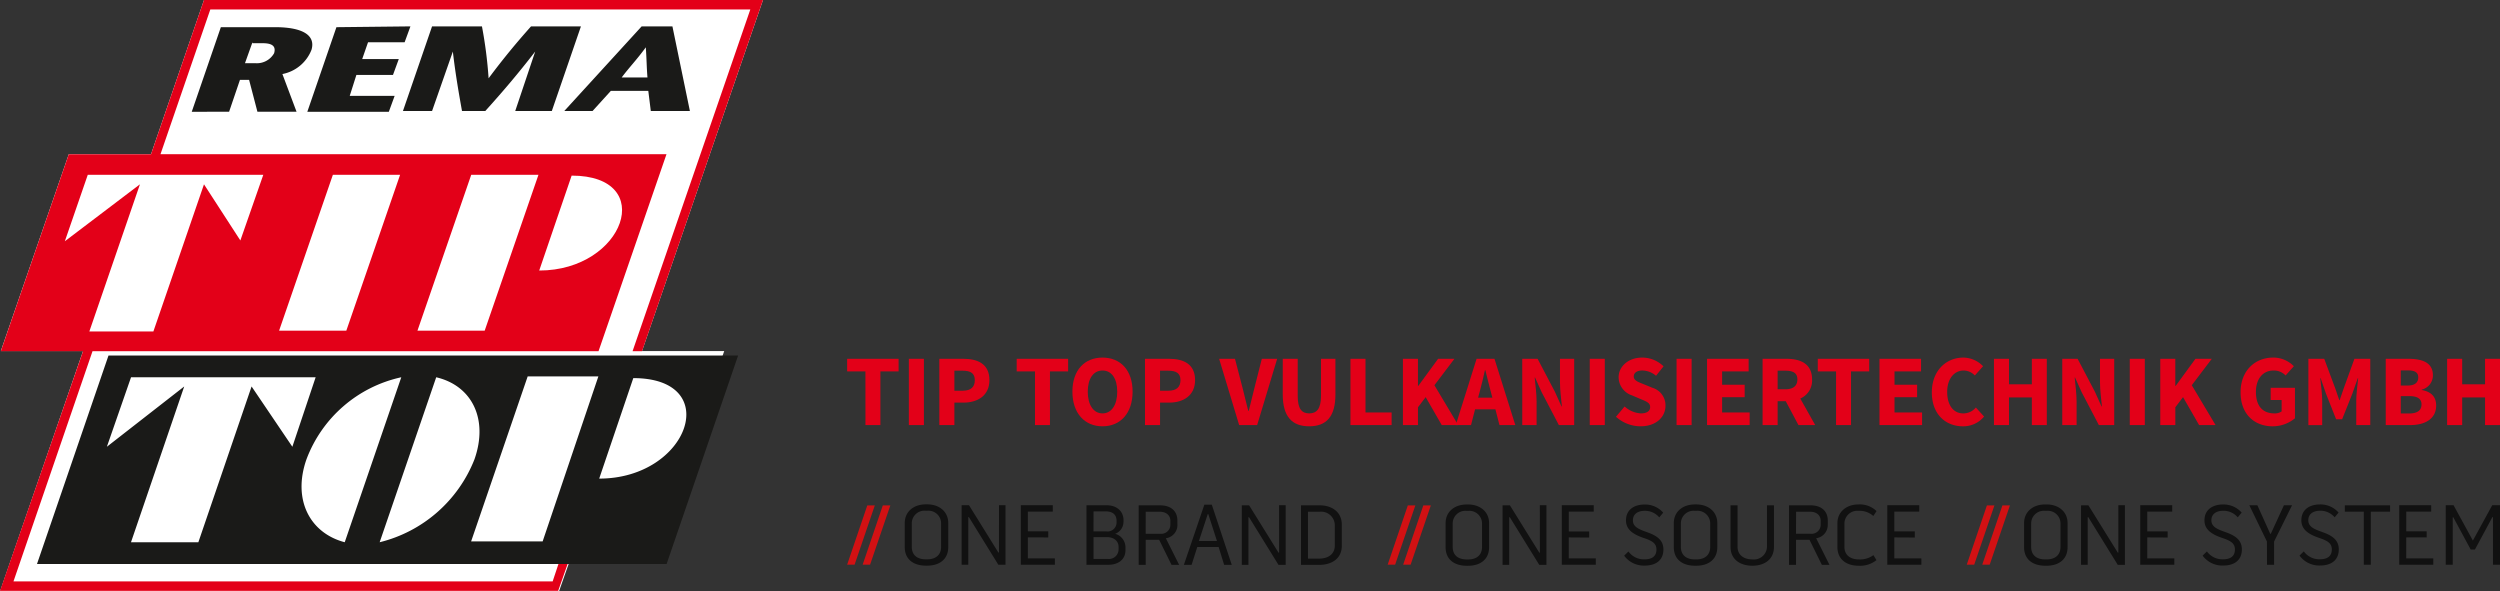 <svg xmlns="http://www.w3.org/2000/svg" width="453.664" height="107.319" viewBox="0 0 453.664 107.319">
  <rect x="0" y="0" width="453.664" height="107.319" fill="#333333" stroke="none"/>
  <g id="logo_desktop" transform="translate(200.857 -31.399)">
    <g id="logo_rtt" data-name="logo rtt" transform="translate(0 -38.478)">
      <g id="Pfad_535" data-name="Pfad 535" transform="translate(-200.857 69.877)">
        <path id="Pfad_561" data-name="Pfad 561" d="M-62.4,69.877H-163.84l-9.612,27.978h-14.922l-12.339,35.725h14.922L-200.857,177.2H-99.42l2.727-7.748h14.922l12.333-35.868H-84.354Z" transform="translate(200.857 -69.877)" fill="#fff"/>
      </g>
      <g id="Pfad_536" data-name="Pfad 536" transform="translate(-200.857 69.877)">
        <path id="Pfad_562" data-name="Pfad 562" d="M-62.4,69.877-84.354,133.61h-1.715L-64.7,71.593h-97.993l-9.042,26.268h91.822L-92.246,133.61h-91.822l-14.342,41.771h97.842l2.008-6.028h1.715l-2.727,7.752H-200.857l15.066-43.493h-14.922l12.339-35.742h14.922l9.612-27.993ZM-115.346,101.6l-9.756,28.277h12.2l9.756-28.277Zm12.339,17.369c15.5,0,21.521-17.225,5.882-17.225Zm-86.085-5.312,13.63-10.334-9.182,26.7h11.622l9.182-26.7,6.6,10.191,4.161-11.914h-31.852Zm48.639-12.058-9.757,28.279h12.2l9.756-28.277Z" transform="translate(200.857 -69.877)" fill="#e30018"/>
      </g>
      <g id="Pfad_537" data-name="Pfad 537" transform="translate(-194.139 74.663)">
        <path id="Pfad_563" data-name="Pfad 563" d="M-95.438,74.663l-5.282,15.356h-6.64l3.622-10.789c-3.17,4.1-6.036,7.447-9.055,10.789h-4.227c-.6-3.344-1.207-6.839-1.66-10.789l-3.772,10.789h-5.284l5.282-15.356h9.055a79.87,79.87,0,0,1,1.207,9.422c2.717-3.643,5.126-6.534,7.7-9.422Zm-30.939,0-1.056,2.888h-6.64l-1.056,3.04h6.64l-1.056,2.888h-6.641l-1.207,3.8h8.15l-1.056,2.888H-145.09l5.282-15.356Zm-39.684,15.5,5.282-15.356h9.809c5.131,0,7.4,1.519,6.641,4.1a7.108,7.108,0,0,1-5.282,4.407l2.566,6.839h-7.1l-1.509-5.779h-1.661l-1.968,5.779Zm11.016-12.614-1.358,3.8h1.968a3.588,3.588,0,0,0,3.321-1.816c.453-1.519-.754-1.816-2.112-1.816h-1.8Zm-39.1,94.678,12.979-37.839H-66.913l-12.979,37.839Zm89.043-34.042-10.262,29.937h12.979l10.111-29.937Zm12.979,18.543c16.3,0,22.638-18.236,6.187-18.236ZM-121.7,138.337l-10.262,29.938a24.882,24.882,0,0,0,17.205-15.044c2.566-7.3-.453-13.375-6.943-14.892m-23.543,14.892c-2.566,7.3.6,13.375,6.943,15.044l10.262-29.938a23.788,23.788,0,0,0-17.205,14.892m-36.221-2.28,14.035-10.941-9.659,28.267h12.225l9.659-28.266,7.4,10.941,4.226-12.614h-33.5ZM-84.42,74.663h5.584l3.17,15.356H-82.76l-.453-3.648h-6.8l-3.314,3.648h-5.131Zm-3.622,9.27h4.678c-.151-1.816-.151-3.344-.3-5.471-1.66,2.28-3.019,3.648-4.377,5.471" transform="translate(194.139 -74.663)" fill="#1a1a18"/>
      </g>
    </g>
    <g id="Gruppe_425" data-name="Gruppe 425" transform="translate(55.706 1.474)">
      <g id="Gruppe_270" data-name="Gruppe 270" transform="translate(-102.837 121.438)">
        <g id="Pfad_545" data-name="Pfad 545" transform="translate(0 0.203)">
          <path id="Pfad_557" data-name="Pfad 557" d="M-98.673,133.441-95,122.688h-1.364l-3.657,10.753Zm-2.811,0,3.669-10.753H-99.18l-3.657,10.753Z" transform="translate(102.837 -122.688)" fill="#d21113"/>
        </g>
        <g id="Pfad_546" data-name="Pfad 546" transform="translate(10.457)">
          <path id="Pfad_558" data-name="Pfad 558" d="M187.661,122.644v10.8h1.271v-8.6l.1-.015,3.163,5.862h.762l3.176-5.894.1.016v8.626h1.283v-10.8h-1.414l-3.512,6.419-3.511-6.419ZM184.2,128.49v-1.113h-3.7V123.8h4.523v-1.161h-5.8v10.8h6.18V132.3h-4.908v-3.813Zm-11.407-4.671v9.624h1.271V123.82h3.5v-1.161h-8.214v1.161Zm-7.547,3.686c-1.557-.54-2.525-1-2.525-2.129,0-1.144.889-1.732,2.144-1.732a3.372,3.372,0,0,1,2.637,1.192l.715-.858a4.36,4.36,0,0,0-3.385-1.477c-1.89,0-3.384.953-3.369,2.907.016,1.652,1.3,2.51,3.21,3.162,1.589.525,2.319,1,2.319,2.1,0,1.241-.841,1.78-2.144,1.78a3.462,3.462,0,0,1-2.94-1.429l-.778.761a4.42,4.42,0,0,0,3.754,1.8c2.021,0,3.369-.985,3.369-2.923,0-1.621-1.065-2.478-3-3.146m-10.025,5.942h1.289v-4.226l3.258-6.577H158.3l-2.383,5.18h-.1l-2.336-5.18h-1.462l3.194,6.577Zm-7.566-5.942c-1.557-.54-2.526-1-2.526-2.129,0-1.144.889-1.732,2.145-1.732a3.372,3.372,0,0,1,2.637,1.192l.714-.858a4.363,4.363,0,0,0-3.384-1.477c-1.891,0-3.385.953-3.369,2.907.015,1.652,1.3,2.51,3.21,3.162,1.589.525,2.319,1,2.319,2.1,0,1.241-.842,1.78-2.145,1.78a3.457,3.457,0,0,1-2.939-1.429l-.779.761a4.42,4.42,0,0,0,3.754,1.8c2.021,0,3.369-.985,3.369-2.923,0-1.621-1.064-2.478-3-3.146m-10.469.985v-1.113h-3.7V123.8h4.528v-1.161h-5.8v10.8h6.181V132.3h-4.908v-3.813Zm-8.945,2.717-.1.031-5.339-8.595h-1.332v10.8h1.208v-8.626l.1-.033,5.355,8.662h1.3V122.644h-1.192Zm-10.5-1.016c0,1.509-1.017,2.271-2.526,2.271h-.238c-1.54,0-2.558-.746-2.558-2.271v-4.258a2.3,2.3,0,0,1,2.3-2.3c.08,0,.16,0,.241.013h.254a2.3,2.3,0,0,1,2.515,2.059q.012.123.012.245Zm-2.526-7.706h-.254c-2.192,0-3.829,1.3-3.829,3.4v4.353c0,2.208,1.557,3.369,3.845,3.369h.238c2.241,0,3.813-1.176,3.813-3.369v-4.353c0-2.1-1.653-3.4-3.813-3.4m-23.91,6.006v-1.113H87.6V123.8h4.523v-1.161h-5.8v10.8h6.184V132.3H87.6v-3.813Zm-10.168-4.846a3.722,3.722,0,0,1,2.637.937l.588-.889a4.394,4.394,0,0,0-3.29-1.208c-2.117,0-3.813,1.3-3.813,3.4v4.337c0,2.214,1.621,3.385,3.83,3.385a4.736,4.736,0,0,0,3.257-1.016l-.555-.906a4.055,4.055,0,0,1-2.622.779c-1.54,0-2.637-.762-2.637-2.288v-4.241a2.338,2.338,0,0,1,2.372-2.3c.078,0,.155.006.233.014m-11.376.16H72.3c1.208,0,1.937.667,1.937,1.653v.71a1.654,1.654,0,0,1-1.663,1.646c-.055,0-.111,0-.166-.01H69.759Zm5.752,2.271v-.652c0-1.748-1.176-2.78-3.13-2.78H68.49v10.8h1.271v-4.544h2.447l2.241,4.544H75.83l-2.414-4.83a2.422,2.422,0,0,0,2.1-2.542m-11.026,4.115a2.374,2.374,0,0,1-2.653,2.271c-1.43,0-2.684-.714-2.684-2.271v-7.547H57.878v7.547c0,2.3,1.78,3.416,3.972,3.416,2.176,0,3.908-1.144,3.908-3.416v-7.547H64.487Zm-10.3,0c0,1.509-1.016,2.271-2.526,2.271h-.238c-1.54,0-2.558-.746-2.558-2.271v-4.258a2.3,2.3,0,0,1,2.3-2.3,2.255,2.255,0,0,1,.242.013h.254a2.3,2.3,0,0,1,2.515,2.059q.012.123.012.245Zm-2.526-7.706h-.252c-2.192,0-3.829,1.3-3.829,3.4v4.353c0,2.208,1.557,3.369,3.845,3.369h.238c2.241,0,3.813-1.176,3.813-3.369v-4.353c0-2.1-1.653-3.4-3.813-3.4m-8.977,5.02c-1.557-.54-2.526-1-2.526-2.129,0-1.144.889-1.732,2.145-1.732a3.372,3.372,0,0,1,2.637,1.192l.714-.858a4.363,4.363,0,0,0-3.384-1.477c-1.891,0-3.385.953-3.369,2.907.015,1.653,1.3,2.51,3.21,3.162,1.589.525,2.319,1,2.319,2.1,0,1.241-.842,1.78-2.145,1.78a3.455,3.455,0,0,1-2.938-1.429l-.779.761a4.42,4.42,0,0,0,3.754,1.8c2.021,0,3.369-.985,3.369-2.923,0-1.621-1.063-2.478-3-3.146m-10.469.985v-1.113h-3.7V123.8h4.528v-1.161h-5.8v10.8H33.43V132.3H28.521v-3.813Zm-8.946,2.717-.1.031-5.339-8.595H16.507v10.8h1.208v-8.627l.1-.033,5.355,8.662h1.3V122.644H23.27Zm-10.5-1.016c0,1.509-1.017,2.271-2.526,2.271h-.238c-1.54,0-2.558-.746-2.558-2.271v-4.258a2.3,2.3,0,0,1,2.3-2.3,2.244,2.244,0,0,1,.242.013h.254a2.3,2.3,0,0,1,2.515,2.059q.012.123.012.245Zm-2.526-7.706H10c-2.192,0-3.829,1.3-3.829,3.4v4.353c0,2.208,1.557,3.369,3.845,3.369h.238c2.241,0,3.813-1.176,3.813-3.369v-4.353c0-2.1-1.653-3.4-3.813-3.4m-24.188,7.436c0,1.668-1.3,2.383-2.811,2.383H-18.8v-8.5h2.117A2.475,2.475,0,0,1-13.953,126c.008.068.013.138.014.206Zm-6.133-7.277v10.8h3.321c2.224,0,4.083-1.113,4.083-3.465v-3.83c0-2.319-1.811-3.511-4.019-3.511Zm-3.972,8.566-.1.031-5.339-8.595h-1.335v10.8h1.208v-8.629l.1-.033,5.355,8.662h1.3V122.644h-1.193Zm-14.552-2.1,1.6-4.877h.1l1.574,4.877Zm.986-6.593-3.718,10.93h1.4l1.032-3.242h3.877l1,3.242h1.382l-3.623-10.93Zm-10.645,1.288h2.542c1.208,0,1.938.667,1.938,1.652v.708a1.657,1.657,0,0,1-1.666,1.646c-.055,0-.109,0-.163-.01h-2.652Zm5.752,2.271v-.652c0-1.748-1.176-2.78-3.131-2.78h-3.892v10.8h1.271v-4.544h2.447l2.24,4.544h1.383l-2.415-4.83a2.423,2.423,0,0,0,2.1-2.542m-15.221-2.336h2.192c1.144,0,1.986.481,1.986,1.717v.3a1.625,1.625,0,0,1-1.616,1.632,1.649,1.649,0,0,1-.2-.012h-2.367Zm4.544,6.958a1.745,1.745,0,0,1-1.806,1.682,1.561,1.561,0,0,1-.165-.013h-2.574v-3.956h2.43c1.192,0,2.117.651,2.117,1.795Zm.9-4.987V125.4c0-1.749-1.319-2.749-3.066-2.749H-59v10.8h4c1.716,0,3.08-.921,3.08-2.652v-.525a2.566,2.566,0,0,0-1.875-2.447,2.285,2.285,0,0,0,1.509-2.117m-13.647,2.78v-1.113h-3.7V123.8h4.523v-1.161h-5.8v10.8h6.18V132.3h-4.908v-3.813Zm-8.944,2.717-.1.031-5.339-8.595h-1.335v10.8h1.208v-8.626l.1-.033,5.354,8.662h1.3V122.644h-1.18Zm-10.5-1.016c0,1.509-1.017,2.271-2.525,2.271h-.239c-1.54,0-2.557-.746-2.557-2.271v-4.258a2.3,2.3,0,0,1,2.3-2.3c.08,0,.161,0,.241.013h.254a2.3,2.3,0,0,1,2.514,2.06c.008.082.012.164.012.244Zm-2.525-7.706h-.243c-2.192,0-3.83,1.3-3.83,3.4v4.353c0,2.208,1.557,3.369,3.845,3.369h.239c2.24,0,3.813-1.176,3.813-3.369v-4.353c0-2.1-1.653-3.4-3.813-3.4" transform="translate(91.972 -122.477)" fill="#111"/>
        </g>
        <g id="Pfad_547" data-name="Pfad 547" transform="translate(98.089 0.203)">
          <path id="Pfad_559" data-name="Pfad 559" d="M3.243,133.441l3.669-10.753H5.549L1.891,133.441Zm-2.811,0L4.1,122.688H2.737L-.92,133.441Z" transform="translate(0.92 -122.688)" fill="#d21113"/>
        </g>
        <g id="Pfad_548" data-name="Pfad 548" transform="translate(203.173 0.203)">
          <path id="Pfad_560" data-name="Pfad 560" d="M112.429,133.441l3.669-10.753h-1.364l-3.657,10.753Zm-2.811,0,3.669-10.753h-1.364l-3.657,10.753Z" transform="translate(-108.266 -122.688)" fill="#d21113"/>
        </g>
      </g>
      <g id="TIP_TOP_Vulkanisiertechnik_GmbH" data-name="TIP TOP Vulkanisiertechnik GmbH" transform="translate(-102.837 94.814)" style="isolation: isolate">
        <g id="Gruppe_273" data-name="Gruppe 273" style="isolation: isolate">
          <path id="Pfad_564" data-name="Pfad 564" d="M-99.518,97.332h-3.319V95.045H-93.5v2.287h-3.3v9.739h-2.711Z" transform="translate(102.837 -94.823)" fill="#e30018"/>
          <path id="Pfad_565" data-name="Pfad 565" d="M-91.2,95.045h2.73v12.026H-91.2Z" transform="translate(102.4 -94.823)" fill="#e30018"/>
          <path id="Pfad_566" data-name="Pfad 566" d="M-85.454,95.045h4.391c2.62,0,4.7.959,4.7,3.873,0,2.822-2.158,4.077-4.7,4.077h-1.659v4.076h-2.731Zm4.224,5.791c1.495,0,2.215-.663,2.215-1.918S-79.79,97.2-81.23,97.2h-1.493v3.633Z" transform="translate(102.184 -94.823)" fill="#e30018"/>
          <path id="Pfad_567" data-name="Pfad 567" d="M-67.547,97.332h-3.319V95.045h9.333v2.287h-3.3v9.739h-2.712Z" transform="translate(101.636 -94.823)" fill="#e30018"/>
          <path id="Pfad_568" data-name="Pfad 568" d="M-60.363,100.994c0-3.93,2.232-6.18,5.461-6.18,3.245,0,5.46,2.269,5.46,6.18,0,3.929-2.215,6.29-5.46,6.29C-58.131,107.283-60.363,104.922-60.363,100.994Zm8.135,0c0-2.4-1.033-3.836-2.674-3.836-1.624,0-2.675,1.438-2.675,3.836,0,2.416,1.051,3.947,2.675,3.947C-53.261,104.941-52.228,103.41-52.228,100.994Z" transform="translate(101.242 -94.814)" fill="#e30018"/>
          <path id="Pfad_569" data-name="Pfad 569" d="M-46.676,95.045h4.39c2.62,0,4.7.959,4.7,3.873,0,2.822-2.159,4.077-4.7,4.077h-1.659v4.076h-2.73Zm4.224,5.791c1.494,0,2.214-.663,2.214-1.918s-.775-1.715-2.214-1.715h-1.494v3.633Z" transform="translate(100.727 -94.823)" fill="#e30018"/>
          <path id="Pfad_570" data-name="Pfad 570" d="M-32.7,95.045h2.878l1.457,5.606c.349,1.31.59,2.527.959,3.856h.074c.369-1.328.608-2.546.96-3.856l1.421-5.606h2.784L-25.8,107.071h-3.265Z" transform="translate(100.203 -94.823)" fill="#e30018"/>
          <path id="Pfad_571" data-name="Pfad 571" d="M-20.7,95.045h2.712v6.732c0,2.361.737,3.172,2.084,3.172s2.139-.811,2.139-3.172V95.045h2.62V101.5c0,4.039-1.642,5.792-4.759,5.792s-4.8-1.753-4.8-5.792Z" transform="translate(99.752 -94.823)" fill="#e30018"/>
          <path id="Pfad_572" data-name="Pfad 572" d="M-7.939,95.045h2.731v9.739h4.74v2.287H-7.939Z" transform="translate(99.272 -94.823)" fill="#e30018"/>
          <path id="Pfad_573" data-name="Pfad 573" d="M1.952,95.045H4.681V99.97h.056l3.6-4.925H11.3L7.67,99.84l4.317,7.231H9L6.084,102l-1.4,1.845v3.228H1.952Z" transform="translate(98.901 -94.823)" fill="#e30018"/>
          <path id="Pfad_574" data-name="Pfad 574" d="M19.113,104.212H15.424l-.737,2.858H11.92L15.7,95.045h3.245l3.781,12.026H19.851Zm-.553-2.121-.295-1.108c-.332-1.2-.646-2.619-.978-3.873h-.074c-.277,1.273-.608,2.675-.94,3.873l-.3,1.108Z" transform="translate(98.526 -94.823)" fill="#e30018"/>
          <path id="Pfad_575" data-name="Pfad 575" d="M24.454,95.045H27.24l3.136,5.976,1.2,2.656h.074c-.129-1.273-.349-2.97-.349-4.39V95.045H33.88v12.026H31.1l-3.136-5.994-1.181-2.62h-.074c.129,1.328.35,2.933.35,4.353v4.261h-2.6Z" transform="translate(98.055 -94.823)" fill="#e30018"/>
          <path id="Pfad_576" data-name="Pfad 576" d="M37.182,95.045h2.73v12.026h-2.73Z" transform="translate(97.577 -94.823)" fill="#e30018"/>
          <path id="Pfad_577" data-name="Pfad 577" d="M43.695,103.687a4.79,4.79,0,0,0,2.951,1.254c1.126,0,1.679-.443,1.679-1.163,0-.756-.682-1-1.734-1.438l-1.55-.664a3.5,3.5,0,0,1-2.435-3.284c0-1.991,1.789-3.578,4.28-3.578A5.568,5.568,0,0,1,50.759,96.4l-1.365,1.715a3.94,3.94,0,0,0-2.508-.959c-.922,0-1.531.405-1.531,1.088,0,.738.793,1,1.845,1.421l1.531.628a3.316,3.316,0,0,1,2.379,3.265c0,1.992-1.661,3.726-4.52,3.726a6.669,6.669,0,0,1-4.464-1.733Z" transform="translate(97.392 -94.814)" fill="#e30018"/>
          <path id="Pfad_578" data-name="Pfad 578" d="M53.551,95.045h2.73v12.026h-2.73Z" transform="translate(96.962 -94.823)" fill="#e30018"/>
          <path id="Pfad_579" data-name="Pfad 579" d="M59.3,95.045h7.545v2.287H62.031v2.416h4.094v2.269H62.031v2.767h5v2.287H59.3Z" transform="translate(96.746 -94.823)" fill="#e30018"/>
          <path id="Pfad_580" data-name="Pfad 580" d="M76.278,107.071l-2.305-4.334H72.5v4.334h-2.73V95.045H74.1c2.545,0,4.648.884,4.648,3.744a3.541,3.541,0,0,1-2.139,3.468l2.71,4.814ZM72.5,100.577h1.383c1.421,0,2.2-.607,2.2-1.788S75.3,97.2,73.879,97.2H72.5Z" transform="translate(96.353 -94.823)" fill="#e30018"/>
          <path id="Pfad_581" data-name="Pfad 581" d="M83.494,97.332H80.175V95.045h9.333v2.287h-3.3v9.739H83.494Z" transform="translate(95.962 -94.823)" fill="#e30018"/>
          <path id="Pfad_582" data-name="Pfad 582" d="M91.809,95.045h7.545v2.287H94.538v2.416h4.1v2.269h-4.1v2.767h5v2.287H91.809Z" transform="translate(95.525 -94.823)" fill="#e30018"/>
          <path id="Pfad_583" data-name="Pfad 583" d="M107.417,94.814a5.056,5.056,0,0,1,3.561,1.569l-1.495,1.678a2.838,2.838,0,0,0-2.029-.9c-1.678,0-2.988,1.456-2.988,3.873,0,2.472,1.162,3.91,2.914,3.91a2.952,2.952,0,0,0,2.288-1.069l1.494,1.641a4.911,4.911,0,0,1-3.818,1.771c-3.117,0-5.663-2.121-5.663-6.161C101.681,97.138,104.319,94.814,107.417,94.814Z" transform="translate(95.155 -94.814)" fill="#e30018"/>
          <path id="Pfad_584" data-name="Pfad 584" d="M113.392,95.045h2.73v4.629h4.149V95.045h2.712v12.026h-2.712v-5.017h-4.149v5.017h-2.73Z" transform="translate(94.715 -94.823)" fill="#e30018"/>
          <path id="Pfad_585" data-name="Pfad 585" d="M126.273,95.045h2.786l3.136,5.976,1.2,2.656h.074c-.129-1.273-.35-2.97-.35-4.39V95.045H135.7v12.026h-2.785l-3.136-5.994-1.18-2.62h-.074c.129,1.328.349,2.933.349,4.353v4.261h-2.6Z" transform="translate(94.231 -94.823)" fill="#e30018"/>
          <path id="Pfad_586" data-name="Pfad 586" d="M139,95.045h2.729v12.026H139Z" transform="translate(93.753 -94.823)" fill="#e30018"/>
          <path id="Pfad_587" data-name="Pfad 587" d="M144.75,95.045h2.731V99.97h.055l3.6-4.925H154.1l-3.633,4.795,4.317,7.231H151.8L148.883,102l-1.4,1.845v3.228H144.75Z" transform="translate(93.537 -94.823)" fill="#e30018"/>
          <path id="Pfad_588" data-name="Pfad 588" d="M165.814,94.814a5.2,5.2,0,0,1,3.745,1.569l-1.495,1.678a2.944,2.944,0,0,0-2.213-.9c-1.845,0-3.173,1.456-3.173,3.873,0,2.472,1.125,3.91,3.394,3.91a2.12,2.12,0,0,0,1.272-.369v-2.066h-1.99v-2.213h4.408v5.533a6.367,6.367,0,0,1-4.039,1.457c-3.247,0-5.829-2.121-5.829-6.161C159.893,97.138,162.549,94.814,165.814,94.814Z" transform="translate(92.968 -94.814)" fill="#e30018"/>
          <path id="Pfad_589" data-name="Pfad 589" d="M172.677,95.045h2.878l2.01,5.4.719,2.1h.074l.72-2.1,1.955-5.4h2.877v12.026h-2.545v-4.408c0-1.181.221-2.933.35-4.1h-.073l-.978,2.785L178.8,106.02h-1.089l-1.844-4.667-.96-2.785h-.074c.13,1.163.35,2.914.35,4.1v4.408h-2.508Z" transform="translate(92.488 -94.823)" fill="#e30018"/>
          <path id="Pfad_590" data-name="Pfad 590" d="M187.263,95.045h4.113c2.509,0,4.446.681,4.446,2.987a2.641,2.641,0,0,1-2.03,2.6v.073c1.716.314,2.62,1.217,2.62,2.822,0,2.453-2.066,3.542-4.685,3.542h-4.465Zm3.984,4.851c1.328,0,1.918-.572,1.918-1.476s-.627-1.272-1.881-1.272h-1.291V99.9Zm.259,5.072c1.475,0,2.25-.552,2.25-1.641,0-1.052-.756-1.513-2.25-1.513h-1.512v3.154Z" transform="translate(91.94 -94.823)" fill="#e30018"/>
          <path id="Pfad_591" data-name="Pfad 591" d="M198.84,95.045h2.73v4.629h4.15V95.045h2.712v12.026H205.72v-5.017h-4.15v5.017h-2.73Z" transform="translate(91.505 -94.823)" fill="#e30018"/>
        </g>
      </g>
    </g>
  </g>
</svg>
